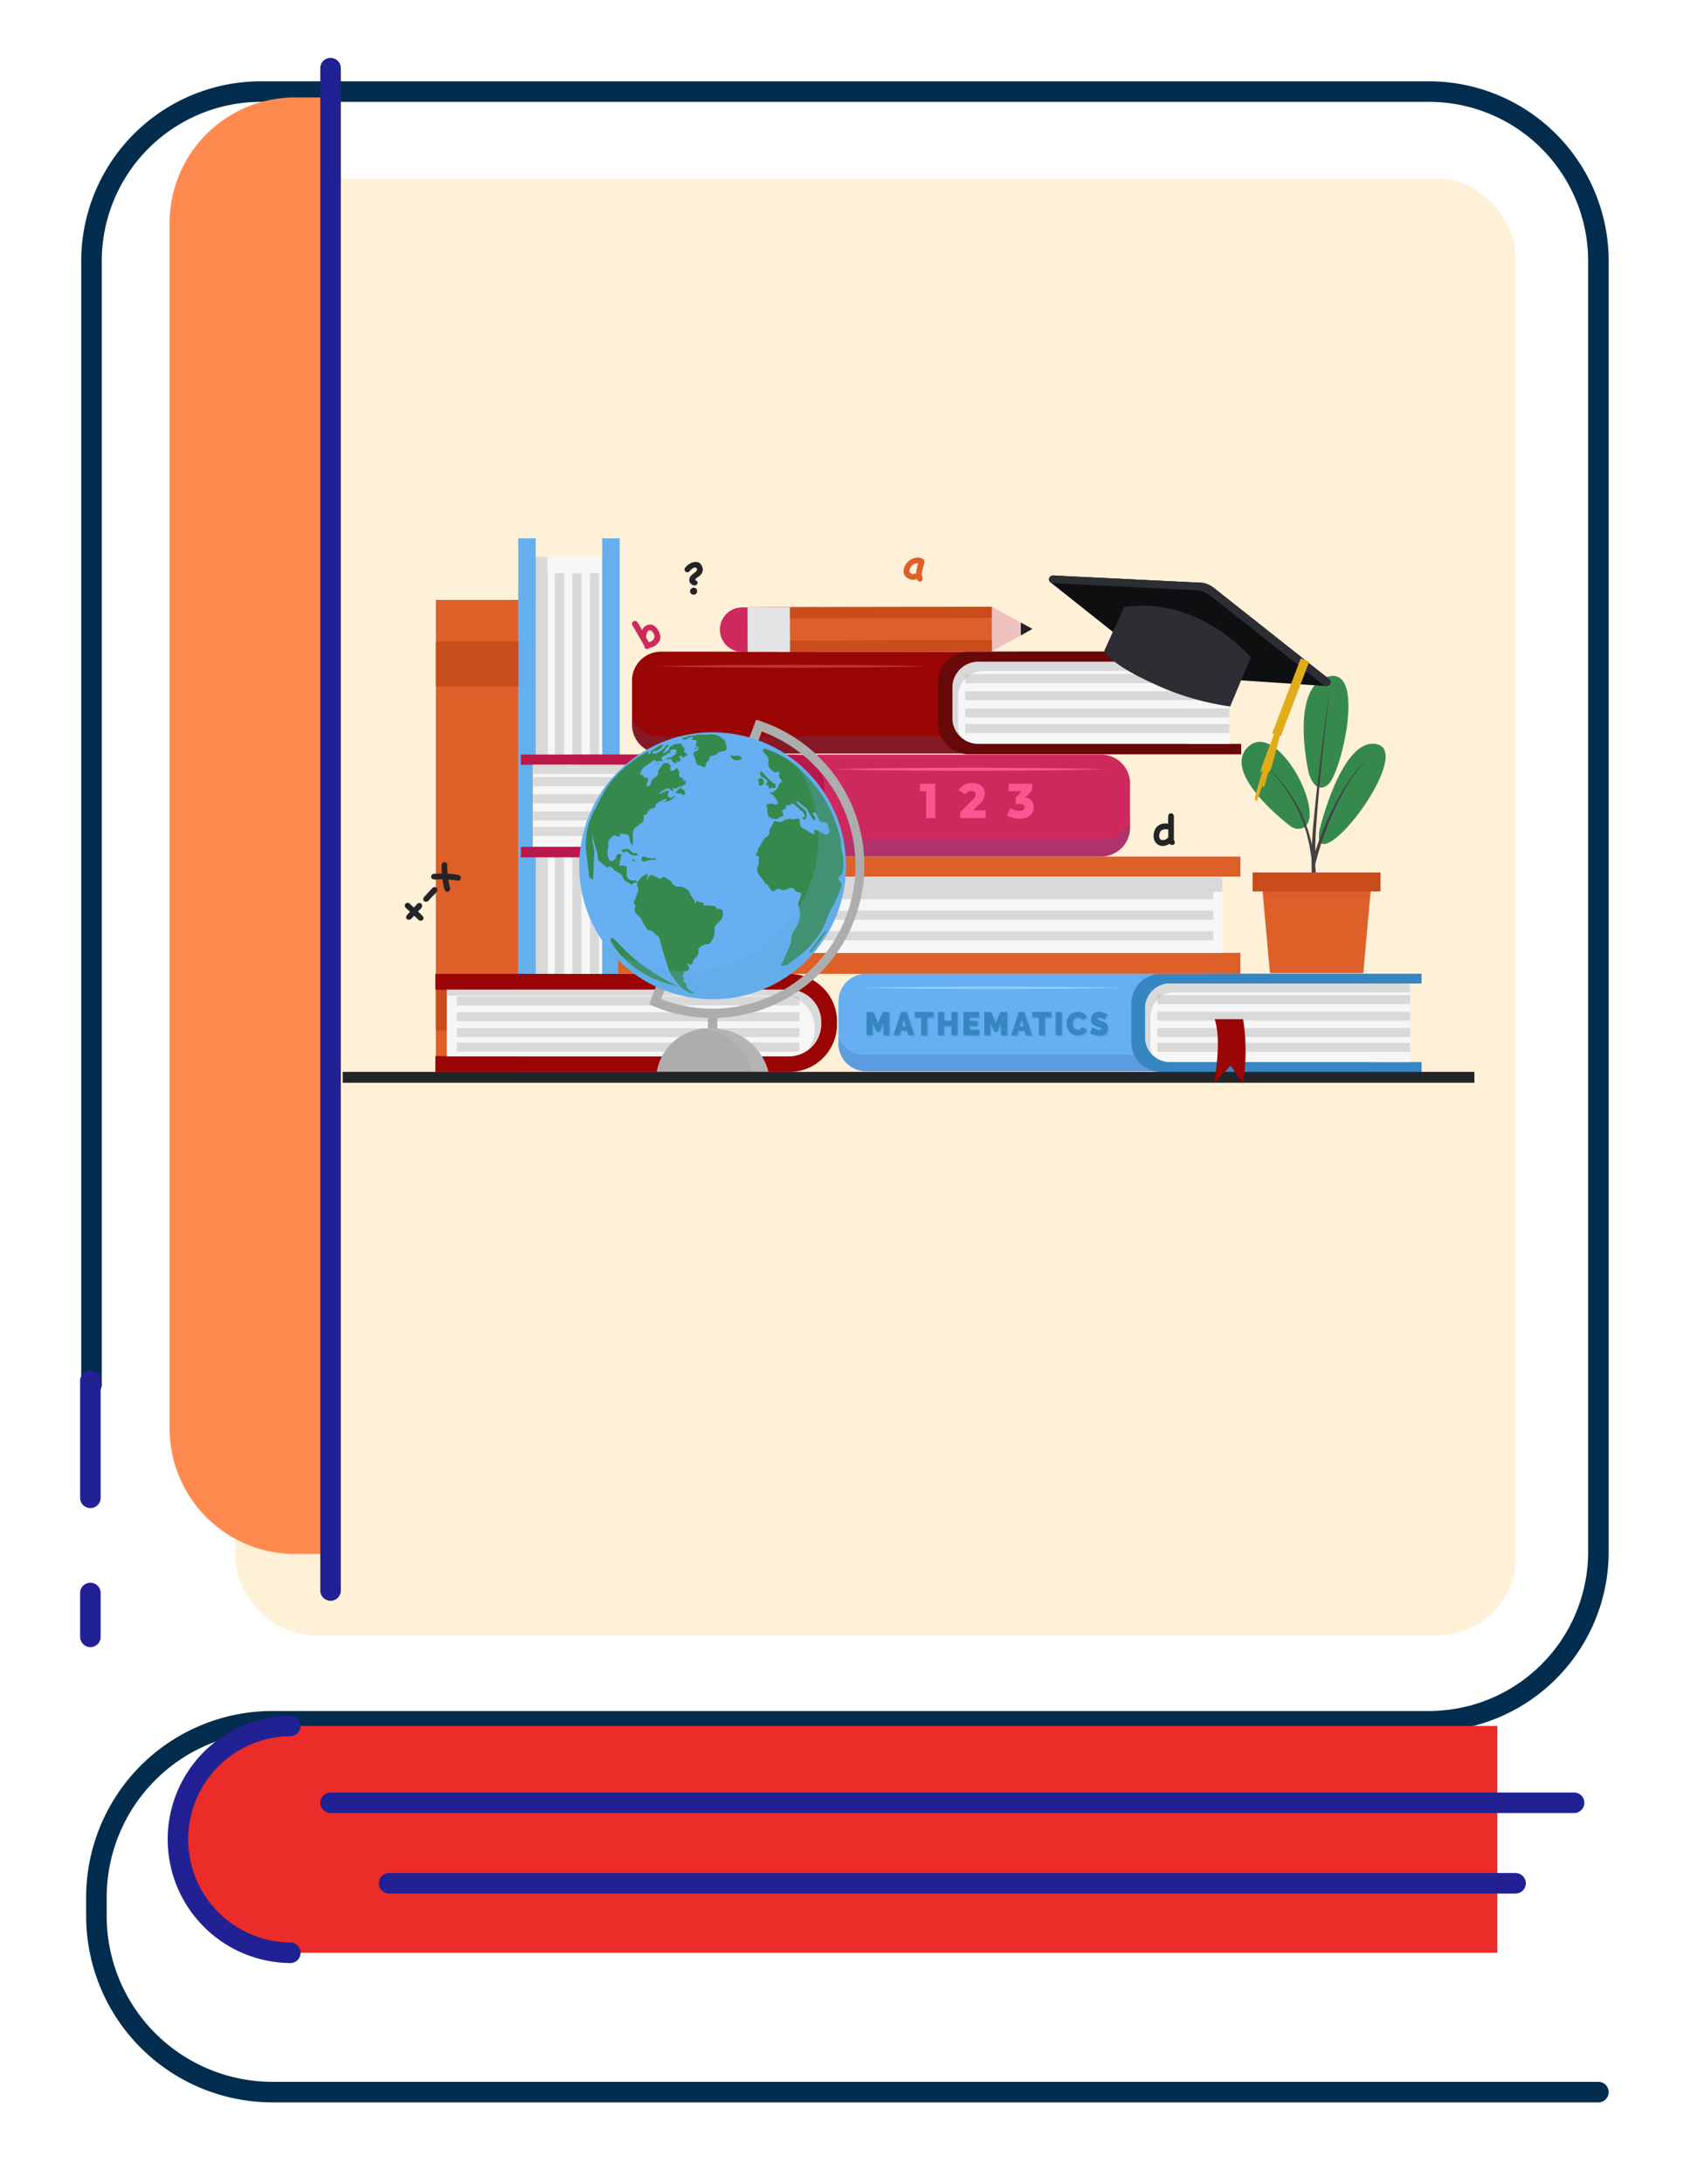 <svg xmlns="http://www.w3.org/2000/svg" xmlns:xlink="http://www.w3.org/1999/xlink" width="187.146" height="241.684" viewBox="0 0 187.146 241.684">
  <defs>
    <filter id="Path_47334" x="0" y="0" width="187.146" height="241.684" filterUnits="userSpaceOnUse">
      <feOffset dy="8" input="SourceAlpha"/>
      <feGaussianBlur stdDeviation="3" result="blur"/>
      <feFlood flood-opacity="0.161"/>
      <feComposite operator="in" in2="blur"/>
      <feComposite in="SourceGraphic"/>
    </filter>
    <filter id="Rectangle_163408" x="11.077" y="4.784" width="171.756" height="191.199" filterUnits="userSpaceOnUse">
      <feOffset dy="9" input="SourceAlpha"/>
      <feGaussianBlur stdDeviation="5" result="blur-2"/>
      <feFlood flood-opacity="0"/>
      <feComposite operator="in" in2="blur-2"/>
      <feComposite in="SourceGraphic"/>
    </filter>
  </defs>
  <g id="Group_215910" data-name="Group 215910" transform="translate(-801.7 -812.863)">
    <g id="Group_215863" data-name="Group 215863" transform="translate(811.709 815)">
      <g transform="matrix(1, 0, 0, 1, -10.01, -2.14)" filter="url(#Path_47334)">
        <path id="Path_47334-2" data-name="Path 47334" d="M249.535,484.07H102.649a19.5,19.5,0,0,1-19.441-19.441v-2.161a19.5,19.5,0,0,1,19.441-19.441H230.768a18.766,18.766,0,0,0,18.767-18.767V281.428a18.767,18.767,0,0,0-18.767-18.769H101.431a18.768,18.768,0,0,0-18.769,18.769V405.775" transform="translate(-72.53 -260.52)" fill="none" stroke="#022d4e" stroke-linecap="round" stroke-linejoin="round" stroke-width="2.274"/>
      </g>
      <line id="Line_520" data-name="Line 520" y2="12.961" transform="translate(0 150.674)" fill="none" stroke="#212193" stroke-linecap="round" stroke-linejoin="round" stroke-width="2.274"/>
      <line id="Line_521" data-name="Line 521" y2="4.855" transform="translate(0 174.17)" fill="none" stroke="#212193" stroke-linecap="round" stroke-linejoin="round" stroke-width="2.274"/>
      <path id="Path_47335" data-name="Path 47335" d="M101.056,379.246a12.556,12.556,0,0,0,0,25.111H234.713V379.246Z" transform="translate(-78.915 -190.366)" fill="#ec2c29"/>
      <path id="Path_47336" data-name="Path 47336" d="M101.056,379.246a12.556,12.556,0,0,0,0,25.111" transform="translate(-78.915 -190.366)" fill="none" stroke="#212193" stroke-linecap="round" stroke-linejoin="round" stroke-width="2.274"/>
      <line id="Line_522" data-name="Line 522" x2="137.705" transform="translate(26.597 197.388)" fill="none" stroke="#212193" stroke-linecap="round" stroke-linejoin="round" stroke-width="2.274"/>
      <line id="Line_523" data-name="Line 523" x2="124.737" transform="translate(33.081 206.3)" fill="none" stroke="#212193" stroke-linecap="round" stroke-linejoin="round" stroke-width="2.274"/>
      <g transform="matrix(1, 0, 0, 1, -10.01, -2.14)" filter="url(#Rectangle_163408)">
        <rect id="Rectangle_163408-2" data-name="Rectangle 163408" width="141.757" height="161.199" rx="8.567" transform="translate(26.08 10.78)" fill="rgba(255,199,102,0.25)"/>
      </g>
      <path id="Path_47337" data-name="Path 47337" d="M105.817,429.2h-4.076A13.883,13.883,0,0,1,88,415.175V282.018A13.883,13.883,0,0,1,101.741,268h4.076Z" transform="translate(-79.224 -259.35)" fill="#ff8a50"/>
      <line id="Line_524" data-name="Line 524" y1="168.492" transform="translate(26.596 5.405)" fill="none" stroke="#212193" stroke-linecap="round" stroke-linejoin="round" stroke-width="2.274"/>
    </g>
    <g id="Group_215905" data-name="Group 215905" transform="translate(839.653 872.445)">
      <g id="Group_215899" data-name="Group 215899" transform="translate(6.877 0)">
        <path id="Path_47338" data-name="Path 47338" d="M250.17,188.919a.315.315,0,0,1-.076.237.282.282,0,0,1-.185.089.334.334,0,0,1-.212-.062.427.427,0,0,1-.16-.211.964.964,0,0,1-.311.079,1.136,1.136,0,0,1-.316-.029,1.314,1.314,0,0,1-.442-.173.9.9,0,0,1-.288-.289.837.837,0,0,1-.118-.39,1.261,1.261,0,0,1,.074-.481,1.346,1.346,0,0,1,.092-.206q.054-.1.115-.19a1.549,1.549,0,0,1,.173-.208,1.594,1.594,0,0,1,1-.484,1.206,1.206,0,0,1,.2,0,1.338,1.338,0,0,1,.248.044,1.037,1.037,0,0,1,.228.092.3.3,0,0,1,.141.148.58.58,0,0,1,.039.122.274.274,0,0,1,0,.1q-.01.051-.027.108t-.039.143q-.035.141-.072.273t-.065.27l-.03.118c-.012.048-.023.1-.034.154s-.019.107-.026.156a.583.583,0,0,0-.007.124Zm-1.007-.5.145-.046a.686.686,0,0,0,.15-.066,3.9,3.9,0,0,1,.082-.546q.059-.268.138-.537a.865.865,0,0,0-.456.093.848.848,0,0,0-.344.3,1.579,1.579,0,0,0-.094.163.648.648,0,0,0-.06.172.363.363,0,0,0,.011.208.38.38,0,0,0,.1.152.422.422,0,0,0,.155.087A.386.386,0,0,0,249.163,188.424Z" transform="translate(-192.831 -184.464)" fill="#dd6028"/>
        <path id="Path_47339" data-name="Path 47339" d="M145.1,213.932a1.307,1.307,0,0,1-.259.126,1.164,1.164,0,0,1-.279.06.279.279,0,0,1-.1.1.33.33,0,0,1-.114.042.407.407,0,0,1-.105,0,.522.522,0,0,1-.069-.011.392.392,0,0,1-.152-.128.261.261,0,0,1-.04-.2l-1.335-2.3a.267.267,0,0,1-.029-.214.373.373,0,0,1,.115-.183.291.291,0,0,1,.422.036c.043.047.084.094.121.142a1.828,1.828,0,0,1,.119.174q.062.1.138.238t.181.338c.018-.03.038-.061.058-.09l.063-.093a.93.93,0,0,1,.227-.228,1.069,1.069,0,0,1,.289-.147.851.851,0,0,1,.318-.04.733.733,0,0,1,.313.091,1.334,1.334,0,0,1,.389.335,1.725,1.725,0,0,1,.275.475,1.441,1.441,0,0,1,.1.528.846.846,0,0,1-.16.494,1.649,1.649,0,0,1-.487.462Zm-.947-.984.312.538a.076.076,0,0,0,.026,0,.078.078,0,0,1,.026,0,.717.717,0,0,0,.593-.589,1.074,1.074,0,0,0-.131-.376,1.383,1.383,0,0,0-.259-.308.132.132,0,0,0-.114-.027.545.545,0,0,1-.114.015.284.284,0,0,0-.139.116.988.988,0,0,0-.1.193,1.213,1.213,0,0,0-.062.213c-.014.072-.024.131-.029.178Z" transform="translate(-117.452 -202.01)" fill="#ce295d"/>
        <path id="Path_47340" data-name="Path 47340" d="M347.437,288.834a.366.366,0,0,1,.06.269.287.287,0,0,1-.117.179.317.317,0,0,1-.215.047.41.41,0,0,1-.246-.132,1.1,1.1,0,0,1-.259.137,2.715,2.715,0,0,1-.285.086.915.915,0,0,1-.448-.008,1.041,1.041,0,0,1-.764-.961,1.759,1.759,0,0,1,.039-.5,1.471,1.471,0,0,1,.174-.435,1.141,1.141,0,0,1,.313-.337,1.21,1.21,0,0,1,.459-.2,1.578,1.578,0,0,1,.313-.031,1.892,1.892,0,0,1,.313.026c0-.076-.006-.163-.008-.262s0-.194,0-.287,0-.177.011-.251a.777.777,0,0,1,.026-.158.291.291,0,0,1,.111-.142.3.3,0,0,1,.158-.052.321.321,0,0,1,.29.174.281.281,0,0,0,.026.049.088.088,0,0,1,.016.049q0,.678,0,1.342t0,1.341C347.414,288.8,347.426,288.82,347.437,288.834Zm-.72-.285a.106.106,0,0,1,.039-.031.046.046,0,0,0,.028-.041v-.427q0-.21-.005-.427a1.538,1.538,0,0,0-.259-.031.947.947,0,0,0-.261.026.714.714,0,0,0-.233.1.5.5,0,0,0-.168.207c-.021.065-.04.131-.057.2a.827.827,0,0,0-.029.192.613.613,0,0,0,.023.184.535.535,0,0,0,.088.173.415.415,0,0,0,.049.041c.019.014.056.038.112.072a.984.984,0,0,0,.365-.036A.67.67,0,0,0,346.717,288.549Z" transform="translate(-262.24 -255.394)" fill="#232428"/>
        <path id="Path_47341" data-name="Path 47341" d="M164.172,190.285a.664.664,0,0,1,.122.073.4.4,0,0,1,.1.109.225.225,0,0,1,.026.142.344.344,0,0,1-.049.137.326.326,0,0,1-.1.1.288.288,0,0,1-.137.046.469.469,0,0,1-.238-.041.816.816,0,0,1-.207-.135.482.482,0,0,1-.15-.228.664.664,0,0,1-.031-.3.645.645,0,0,1,.091-.244.953.953,0,0,1,.179-.207c.072-.064.147-.127.223-.189.038-.028.077-.057.117-.088a1.431,1.431,0,0,0,.114-.1.582.582,0,0,0,.093-.114.293.293,0,0,0,.044-.14.236.236,0,0,0-.109-.169.259.259,0,0,0-.171-.021.6.6,0,0,0-.192.078,1.668,1.668,0,0,0-.176.122.506.506,0,0,0-.086.086c-.026.033-.053.065-.08.1a.6.6,0,0,1-.09.083.257.257,0,0,1-.111.047.315.315,0,0,1-.192-.029.334.334,0,0,1-.137-.122.3.3,0,0,1-.046-.173.3.3,0,0,1,.075-.184,2.127,2.127,0,0,1,.282-.282,1.691,1.691,0,0,1,.323-.212,1.327,1.327,0,0,1,.363-.119,1.157,1.157,0,0,1,.4,0,.536.536,0,0,1,.23.106.8.8,0,0,1,.174.192,1.1,1.1,0,0,1,.117.236,1.214,1.214,0,0,1,.059.238.645.645,0,0,1-.026.241.951.951,0,0,1-.1.231,1.269,1.269,0,0,1-.155.2,1.069,1.069,0,0,1-.181.155l-.148.1a1.445,1.445,0,0,0-.14.111.5.5,0,0,0-.085.1C164.134,190.256,164.141,190.274,164.172,190.285Zm-.585,1.238a.4.4,0,0,1,.143-.282.43.43,0,0,1,.262-.1.392.392,0,0,1,.257.091.351.351,0,0,1,.121.28.368.368,0,0,1-.047.207.39.39,0,0,1-.132.137.4.4,0,0,1-.181.057.391.391,0,0,1-.189-.031.379.379,0,0,1-.153-.127A.477.477,0,0,1,163.586,191.523Z" transform="translate(-132.005 -185.679)" fill="#232428"/>
        <g id="Group_215869" data-name="Group 215869" transform="translate(12.56)">
          <rect id="Rectangle_163409" data-name="Rectangle 163409" width="7.978" height="48.368" transform="translate(1.628 2.058)" fill="#f6f6f6"/>
          <rect id="Rectangle_163410" data-name="Rectangle 163410" width="1.602" height="48.368" transform="translate(1.628 2.058)" fill="#bcbcbc" opacity="0.5" style="mix-blend-mode: multiply;isolation: isolate"/>
          <g id="Group_215867" data-name="Group 215867">
            <g id="Group_215865" data-name="Group 215865">
              <rect id="Rectangle_163411" data-name="Rectangle 163411" width="1.935" height="52.236" fill="#65b0ec"/>
            </g>
            <g id="Group_215866" data-name="Group 215866" transform="translate(9.299)">
              <rect id="Rectangle_163412" data-name="Rectangle 163412" width="1.935" height="52.236" fill="#65b0ec"/>
            </g>
          </g>
          <g id="Group_215868" data-name="Group 215868" transform="translate(2.788 3.859)">
            <line id="Line_525" data-name="Line 525" y1="45.109" transform="translate(5.658)" fill="none" stroke="#d9d9d9" stroke-miterlimit="10" stroke-width="1"/>
            <line id="Line_526" data-name="Line 526" y1="45.109" transform="translate(3.711)" fill="none" stroke="#d9d9d9" stroke-miterlimit="10" stroke-width="1"/>
            <line id="Line_527" data-name="Line 527" y1="45.109" fill="none" stroke="#d9d9d9" stroke-miterlimit="10" stroke-width="1"/>
            <line id="Line_528" data-name="Line 528" y1="45.109" transform="translate(1.765)" fill="none" stroke="#d9d9d9" stroke-miterlimit="10" stroke-width="1"/>
          </g>
        </g>
        <g id="Group_215871" data-name="Group 215871" transform="translate(3.435 6.818)">
          <rect id="Rectangle_163413" data-name="Rectangle 163413" width="9.131" height="52.236" fill="#dd6028"/>
          <g id="Group_215870" data-name="Group 215870" transform="translate(0 4.59)">
            <rect id="Rectangle_163414" data-name="Rectangle 163414" width="9.131" height="4.995" fill="#c94c1b"/>
            <rect id="Rectangle_163415" data-name="Rectangle 163415" width="9.131" height="4.995" transform="translate(0 38.061)" fill="#c94c1b"/>
          </g>
        </g>
        <g id="Group_215875" data-name="Group 215875" transform="translate(25.159 12.536)">
          <path id="Path_47342" data-name="Path 47342" d="M204.239,223.091H145.662a3.221,3.221,0,0,0-3.043,3.373v4.527a3.221,3.221,0,0,0,3.043,3.373h58.577Z" transform="translate(-142.619 -223.085)" fill="#9a0605"/>
          <path id="Path_47343" data-name="Path 47343" d="M187.882,250.766v-.091H145.436a3.062,3.062,0,0,1-2.817-2.1v.632a3.221,3.221,0,0,0,3.043,3.373h58.577v-1.815Z" transform="translate(-142.619 -241.302)" fill="#3e5f9a" opacity="0.22" style="mix-blend-mode: multiply;isolation: isolate"/>
          <g id="Group_215874" data-name="Group 215874" transform="translate(33.882)">
            <path id="Path_47344" data-name="Path 47344" d="M263.026,230.286v-3.094a2.921,2.921,0,0,1,2.841-2.994h29.139v-1.127H270.219v.014h-5.7a3.475,3.475,0,0,0-3.094,3.531v4.278a3.459,3.459,0,0,0,3.366,3.546h30.214V233.28H265.868A2.92,2.92,0,0,1,263.026,230.286Z" transform="translate(-261.427 -223.071)" fill="#680909"/>
            <g id="Group_215872" data-name="Group 215872" transform="translate(1.599 1.127)">
              <path id="Path_47345" data-name="Path 47345" d="M269.759,227.024a2.869,2.869,0,0,0-2.724,2.994v3.095a2.868,2.868,0,0,0,2.724,2.993H297.7v-9.081Z" transform="translate(-267.035 -227.024)" fill="#f6f6f6"/>
            </g>
            <g id="Group_215873" data-name="Group 215873" transform="translate(3.015 2.991)">
              <line id="Line_529" data-name="Line 529" x2="29.246" fill="none" stroke="#d9d9d9" stroke-miterlimit="10" stroke-width="1"/>
              <line id="Line_530" data-name="Line 530" x2="29.246" transform="translate(0 1.899)" fill="none" stroke="#d9d9d9" stroke-miterlimit="10" stroke-width="1"/>
              <line id="Line_531" data-name="Line 531" x2="29.246" transform="translate(0 5.519)" fill="none" stroke="#d9d9d9" stroke-miterlimit="10" stroke-width="1"/>
              <line id="Line_532" data-name="Line 532" x2="29.246" transform="translate(0 3.797)" fill="none" stroke="#d9d9d9" stroke-miterlimit="10" stroke-width="1"/>
            </g>
          </g>
          <path id="Path_47346" data-name="Path 47346" d="M267.657,231.03a2.868,2.868,0,0,1,2.724-2.994H297.7v-1.012H269.759a2.869,2.869,0,0,0-2.724,2.994v3.095a3.132,3.132,0,0,0,.824,2.143,3.239,3.239,0,0,1-.2-1.13Z" transform="translate(-231.554 -225.897)" fill="#bcbcbc" opacity="0.5" style="mix-blend-mode: multiply;isolation: isolate"/>
          <path id="Path_47347" data-name="Path 47347" d="M152.134,228.312c2.506-.074,5.013-.108,7.519-.137l7.519-.042,7.519.041,3.76.05,3.759.088-3.759.088-3.76.05-7.519.041-7.519-.042C157.147,228.42,154.64,228.386,152.134,228.312Z" transform="translate(-149.421 -226.689)" fill="#bf3232"/>
        </g>
        <g id="Group_215878" data-name="Group 215878" transform="translate(23.627 35.221)">
          <g id="Group_215876" data-name="Group 215876">
            <rect id="Rectangle_163416" data-name="Rectangle 163416" width="68.905" height="2.325" transform="translate(0 10.658)" fill="#dd6028"/>
            <rect id="Rectangle_163417" data-name="Rectangle 163417" width="68.905" height="2.215" fill="#dd6028"/>
            <rect id="Rectangle_163418" data-name="Rectangle 163418" width="64.371" height="8.443" transform="translate(2.525 2.215)" fill="#f6f6f6"/>
            <rect id="Rectangle_163419" data-name="Rectangle 163419" width="64.371" height="1.671" transform="translate(2.525 2.215)" fill="#bcbcbc" opacity="0.5" style="mix-blend-mode: multiply;isolation: isolate"/>
          </g>
          <g id="Group_215877" data-name="Group 215877" transform="translate(3.021 4.217)">
            <line id="Line_533" data-name="Line 533" x2="62.864" fill="none" stroke="#d9d9d9" stroke-miterlimit="10" stroke-width="1"/>
            <line id="Line_534" data-name="Line 534" x2="62.864" transform="translate(0 2.274)" fill="none" stroke="#d9d9d9" stroke-miterlimit="10" stroke-width="1"/>
            <line id="Line_535" data-name="Line 535" x2="62.864" transform="translate(0 4.549)" fill="none" stroke="#d9d9d9" stroke-miterlimit="10" stroke-width="1"/>
          </g>
        </g>
        <g id="Group_215886" data-name="Group 215886" transform="translate(48.017 48.19)">
          <path id="Path_47348" data-name="Path 47348" d="M281.747,348.115H225.684a3.083,3.083,0,0,0-2.913,3.229v4.332a3.083,3.083,0,0,0,2.913,3.228h56.063Z" transform="translate(-222.771 -348.11)" fill="#65aff2"/>
          <path id="Path_47349" data-name="Path 47349" d="M266.092,374.6v-.087H225.467a2.93,2.93,0,0,1-2.7-2.009v.605a3.083,3.083,0,0,0,2.913,3.228h56.063V374.6Z" transform="translate(-222.771 -365.545)" fill="#3e5f9a" opacity="0.22" style="mix-blend-mode: multiply;isolation: isolate"/>
          <g id="Group_215881" data-name="Group 215881" transform="translate(32.428)">
            <path id="Path_47350" data-name="Path 47350" d="M338.011,355V352.04a2.8,2.8,0,0,1,2.72-2.865h27.889V348.1H344.9v.014h-5.454a3.326,3.326,0,0,0-2.962,3.38v4.095a3.311,3.311,0,0,0,3.221,3.394h28.918v-1.111H340.73A2.8,2.8,0,0,1,338.011,355Z" transform="translate(-336.48 -348.096)" fill="#3686c1"/>
            <g id="Group_215879" data-name="Group 215879" transform="translate(1.531 1.079)">
              <path id="Path_47351" data-name="Path 47351" d="M344.455,351.88a2.745,2.745,0,0,0-2.607,2.865v2.962a2.745,2.745,0,0,0,2.607,2.865h26.738V351.88Z" transform="translate(-341.848 -351.88)" fill="#f6f6f6"/>
            </g>
            <g id="Group_215880" data-name="Group 215880" transform="translate(2.886 2.863)">
              <line id="Line_536" data-name="Line 536" x2="27.991" fill="none" stroke="#d9d9d9" stroke-miterlimit="10" stroke-width="1"/>
              <line id="Line_537" data-name="Line 537" x2="27.991" transform="translate(0 1.817)" fill="none" stroke="#d9d9d9" stroke-miterlimit="10" stroke-width="1"/>
              <line id="Line_538" data-name="Line 538" x2="27.991" transform="translate(0 5.282)" fill="none" stroke="#d9d9d9" stroke-miterlimit="10" stroke-width="1"/>
              <line id="Line_539" data-name="Line 539" x2="27.991" transform="translate(0 3.634)" fill="none" stroke="#d9d9d9" stroke-miterlimit="10" stroke-width="1"/>
            </g>
          </g>
          <path id="Path_47352" data-name="Path 47352" d="M342.443,355.714a2.745,2.745,0,0,1,2.607-2.865h26.143v-.969H344.455a2.745,2.745,0,0,0-2.607,2.865v2.962a3,3,0,0,0,.789,2.051,3.1,3.1,0,0,1-.194-1.082Z" transform="translate(-307.89 -350.801)" fill="#bcbcbc" opacity="0.5" style="mix-blend-mode: multiply;isolation: isolate"/>
          <g id="Group_215885" data-name="Group 215885" transform="translate(3.113 4.205)">
            <g id="Group_215882" data-name="Group 215882" transform="translate(0.143 0.143)" opacity="0.08" style="mix-blend-mode: multiply;isolation: isolate">
              <path id="Path_47353" data-name="Path 47353" d="M236.04,366v-1.36l-.411.956h-.359l-.411-.956V366h-.673v-2.581h.735l.528,1.215.532-1.215h.732V366Z" transform="translate(-234.187 -363.394)"/>
              <path id="Path_47354" data-name="Path 47354" d="M245.459,363.416h.614l.849,2.581h-.683l-.149-.506h-.652l-.145.506h-.687Zm.524,1.6-.217-.8-.228.8Z" transform="translate(-241.635 -363.394)"/>
              <path id="Path_47355" data-name="Path 47355" d="M254.968,364.034h-.7V366h-.673v-1.963h-.708v-.618h2.084Z" transform="translate(-247.552 -363.394)"/>
              <path id="Path_47356" data-name="Path 47356" d="M264.067,363.416V366h-.673v-1.011h-.821V366H261.9v-2.581h.673v.953h.821v-.953Z" transform="translate(-253.997 -363.394)"/>
              <path id="Path_47357" data-name="Path 47357" d="M273.569,365.379V366h-1.746v-2.581h1.715v.618H272.5v.364h.89v.574h-.89v.408Z" transform="translate(-261.09 -363.394)"/>
              <path id="Path_47358" data-name="Path 47358" d="M281.748,366v-1.36l-.411.956h-.359l-.411-.956V366H279.9v-2.581h.735l.528,1.215.531-1.215h.732V366Z" transform="translate(-266.86 -363.394)"/>
              <path id="Path_47359" data-name="Path 47359" d="M291.166,363.416h.614L292.63,366h-.683l-.149-.506h-.652L291,366h-.687Zm.525,1.6-.218-.8-.228.8Z" transform="translate(-274.308 -363.394)"/>
              <path id="Path_47360" data-name="Path 47360" d="M300.676,364.034h-.7V366H299.3v-1.963h-.707v-.618h2.084Z" transform="translate(-280.225 -363.394)"/>
              <path id="Path_47361" data-name="Path 47361" d="M307.607,366v-2.581h.673V366Z" transform="translate(-286.669 -363.394)"/>
              <path id="Path_47362" data-name="Path 47362" d="M311.819,364.649a1.335,1.335,0,0,1,.084-.466,1.278,1.278,0,0,1,.247-.411,1.258,1.258,0,0,1,.394-.294,1.3,1.3,0,0,1,1.144.042.985.985,0,0,1,.388.409l-.514.385a.46.46,0,0,0-.092-.156.475.475,0,0,0-.126-.1.528.528,0,0,0-.143-.051.74.74,0,0,0-.143-.015.5.5,0,0,0-.25.06.521.521,0,0,0-.173.156.7.7,0,0,0-.1.218.937.937,0,0,0-.032.242.872.872,0,0,0,.038.258.683.683,0,0,0,.11.218.542.542,0,0,0,.178.151.493.493,0,0,0,.236.056.644.644,0,0,0,.142-.016.508.508,0,0,0,.139-.054.473.473,0,0,0,.121-.1.442.442,0,0,0,.084-.147l.548.345a.732.732,0,0,1-.167.254,1.062,1.062,0,0,1-.256.189,1.308,1.308,0,0,1-.307.117,1.365,1.365,0,0,1-.319.04,1.085,1.085,0,0,1-.5-.114,1.268,1.268,0,0,1-.39-.3,1.419,1.419,0,0,1-.343-.916Z" transform="translate(-289.68 -363.358)"/>
              <path id="Path_47363" data-name="Path 47363" d="M322.568,364.205a1.892,1.892,0,0,0-.214-.116,2.037,2.037,0,0,0-.209-.082.722.722,0,0,0-.226-.038.3.3,0,0,0-.143.029.1.1,0,0,0-.053.1.116.116,0,0,0,.031.084.289.289,0,0,0,.09.06,1.079,1.079,0,0,0,.143.053c.056.017.12.037.192.062a2.407,2.407,0,0,1,.305.12.942.942,0,0,1,.233.154.6.6,0,0,1,.149.216.82.82,0,0,1,.052.309.849.849,0,0,1-.081.391.693.693,0,0,1-.214.253.883.883,0,0,1-.3.136,1.379,1.379,0,0,1-.337.042,1.851,1.851,0,0,1-.276-.022,2.314,2.314,0,0,1-.281-.062,2.48,2.48,0,0,1-.269-.094,1.694,1.694,0,0,1-.24-.124l.29-.622a1.975,1.975,0,0,0,.252.142,1.775,1.775,0,0,0,.25.1.952.952,0,0,0,.285.044.278.278,0,0,0,.153-.031.1.1,0,0,0,.043-.082.12.12,0,0,0-.043-.093.392.392,0,0,0-.119-.067c-.05-.019-.109-.039-.174-.058s-.135-.042-.209-.069a1.752,1.752,0,0,1-.279-.125.772.772,0,0,1-.193-.153.548.548,0,0,1-.112-.194.791.791,0,0,1-.036-.251.909.909,0,0,1,.074-.378.77.77,0,0,1,.2-.273.883.883,0,0,1,.291-.165,1.048,1.048,0,0,1,.347-.057,1.227,1.227,0,0,1,.262.027,1.951,1.951,0,0,1,.247.069,2.23,2.23,0,0,1,.222.091c.069.033.131.064.186.092Z" transform="translate(-296.184 -363.34)"/>
            </g>
            <g id="Group_215884" data-name="Group 215884">
              <g id="Group_215883" data-name="Group 215883">
                <path id="Path_47364" data-name="Path 47364" d="M235.54,365.5v-1.36l-.411.956h-.359l-.411-.956v1.36h-.673v-2.581h.735l.528,1.215.532-1.215h.732V365.5Z" transform="translate(-233.687 -362.894)" fill="#3686c1"/>
                <path id="Path_47365" data-name="Path 47365" d="M244.959,362.916h.614l.849,2.581h-.683l-.149-.506h-.652l-.145.506h-.687Zm.524,1.6-.217-.8-.228.8Z" transform="translate(-241.135 -362.894)" fill="#3686c1"/>
                <path id="Path_47366" data-name="Path 47366" d="M254.468,363.534h-.7V365.5h-.673v-1.963h-.708v-.618h2.084Z" transform="translate(-247.052 -362.894)" fill="#3686c1"/>
                <path id="Path_47367" data-name="Path 47367" d="M263.567,362.916V365.5h-.673v-1.011h-.821V365.5H261.4v-2.581h.673v.953h.821v-.953Z" transform="translate(-253.497 -362.894)" fill="#3686c1"/>
                <path id="Path_47368" data-name="Path 47368" d="M273.069,364.879v.618h-1.746v-2.581h1.715v.618H272v.364h.89v.574H272v.408Z" transform="translate(-260.59 -362.894)" fill="#3686c1"/>
                <path id="Path_47369" data-name="Path 47369" d="M281.248,365.5v-1.36l-.411.956h-.359l-.411-.956v1.36H279.4v-2.581h.735l.528,1.215.531-1.215h.732V365.5Z" transform="translate(-266.36 -362.894)" fill="#3686c1"/>
                <path id="Path_47370" data-name="Path 47370" d="M290.666,362.916h.614l.849,2.581h-.683l-.149-.506h-.652l-.145.506h-.687Zm.525,1.6-.218-.8-.228.8Z" transform="translate(-273.808 -362.894)" fill="#3686c1"/>
                <path id="Path_47371" data-name="Path 47371" d="M300.176,363.534h-.7V365.5H298.8v-1.963h-.707v-.618h2.084Z" transform="translate(-279.725 -362.894)" fill="#3686c1"/>
                <path id="Path_47372" data-name="Path 47372" d="M307.107,365.5v-2.581h.673V365.5Z" transform="translate(-286.169 -362.894)" fill="#3686c1"/>
                <path id="Path_47373" data-name="Path 47373" d="M311.319,364.149a1.335,1.335,0,0,1,.084-.466,1.277,1.277,0,0,1,.247-.411,1.257,1.257,0,0,1,.394-.294,1.3,1.3,0,0,1,1.144.042.985.985,0,0,1,.388.409l-.514.385a.459.459,0,0,0-.091-.156.475.475,0,0,0-.126-.1.535.535,0,0,0-.143-.051.747.747,0,0,0-.143-.015.5.5,0,0,0-.25.06.521.521,0,0,0-.173.157.694.694,0,0,0-.1.218.936.936,0,0,0-.033.242.873.873,0,0,0,.038.258.683.683,0,0,0,.11.218.541.541,0,0,0,.178.151.493.493,0,0,0,.236.056.643.643,0,0,0,.142-.016.506.506,0,0,0,.139-.055.473.473,0,0,0,.121-.1.444.444,0,0,0,.084-.147l.548.345a.731.731,0,0,1-.167.254,1.059,1.059,0,0,1-.255.189,1.311,1.311,0,0,1-.307.117,1.372,1.372,0,0,1-.319.04,1.086,1.086,0,0,1-.5-.114,1.268,1.268,0,0,1-.39-.3,1.419,1.419,0,0,1-.343-.916Z" transform="translate(-289.18 -362.858)" fill="#3686c1"/>
                <path id="Path_47374" data-name="Path 47374" d="M322.068,363.705a1.9,1.9,0,0,0-.214-.116,2.054,2.054,0,0,0-.209-.082.722.722,0,0,0-.226-.038.3.3,0,0,0-.143.029.1.1,0,0,0-.053.1.115.115,0,0,0,.031.084.288.288,0,0,0,.09.06,1.09,1.09,0,0,0,.143.053c.056.017.12.037.192.062a2.4,2.4,0,0,1,.305.12.944.944,0,0,1,.233.154.6.6,0,0,1,.149.216.82.82,0,0,1,.052.309.848.848,0,0,1-.081.391.691.691,0,0,1-.214.253.882.882,0,0,1-.3.136,1.378,1.378,0,0,1-.336.042,1.849,1.849,0,0,1-.276-.022,2.316,2.316,0,0,1-.281-.062,2.483,2.483,0,0,1-.269-.094,1.693,1.693,0,0,1-.24-.124l.29-.622a1.973,1.973,0,0,0,.252.142,1.76,1.76,0,0,0,.25.1.951.951,0,0,0,.285.044.278.278,0,0,0,.153-.031.1.1,0,0,0,.043-.082.12.12,0,0,0-.043-.093.394.394,0,0,0-.119-.067c-.051-.019-.109-.039-.174-.058s-.135-.042-.209-.069a1.749,1.749,0,0,1-.28-.125.769.769,0,0,1-.193-.153.548.548,0,0,1-.112-.194.791.791,0,0,1-.036-.251.91.91,0,0,1,.074-.378.771.771,0,0,1,.2-.273.883.883,0,0,1,.291-.165,1.05,1.05,0,0,1,.347-.056,1.228,1.228,0,0,1,.262.027,1.96,1.96,0,0,1,.247.069,2.255,2.255,0,0,1,.222.091c.069.033.131.064.186.092Z" transform="translate(-295.684 -362.84)" fill="#3686c1"/>
              </g>
            </g>
          </g>
          <path id="Path_47375" data-name="Path 47375" d="M231.878,353.165c2.4-.062,4.8-.091,7.2-.115l7.2-.035,7.2.034,3.6.042,3.6.074-3.6.074-3.6.042-7.2.034-7.2-.035C236.675,353.256,234.277,353.227,231.878,353.165Z" transform="translate(-229.281 -351.612)" fill="#8fcfff"/>
        </g>
        <g id="Group_215887" data-name="Group 215887" transform="translate(92.658 15.223)">
          <path id="Path_47376" data-name="Path 47376" d="M398.5,323.932H388.167l-.863-9.544h12.055Z" transform="translate(-385.023 -291.034)" fill="#dd6028"/>
          <path id="Path_47377" data-name="Path 47377" d="M387.3,314.389l.1,1.093H399.26l.1-1.093Z" transform="translate(-385.023 -291.034)" fill="#bf4737" opacity="0.14" style="mix-blend-mode: multiply;isolation: isolate"/>
          <path id="Path_47378" data-name="Path 47378" d="M385.854,267.7a1.473,1.473,0,0,1-1.186-.311c-1.492-1.152-7.5-6.2-4.565-8.8C383.452,255.622,389.157,267.014,385.854,267.7Z" transform="translate(-379.308 -250.795)" fill="#36894d"/>
          <path id="Path_47379" data-name="Path 47379" d="M403.978,243.254s-2.2-9.424,2.1-10.668,1.516,10.73.033,11.943S403.978,243.254,403.978,243.254Z" transform="translate(-396.54 -232.496)" fill="#36894d"/>
          <path id="Path_47380" data-name="Path 47380" d="M409.385,268.444s2.444-10.389,6.343-9.576-4.8,12.727-6.264,10.853C409.232,269.425,409.385,268.444,409.385,268.444Z" transform="translate(-400.772 -251.315)" fill="#36894d"/>
          <path id="Path_47381" data-name="Path 47381" d="M385.878,265.491a12.883,12.883,0,0,1,2.908,2.8,15.932,15.932,0,0,1,2.056,3.495c.141.309.241.634.364.95l.176.478.137.491.268.984.186,1,.093.5.052.507.1,1.016c.043.679.026,1.36.041,2.041l-.419-.018c0-.667.036-1.336.011-2l-.072-1-.038-.5-.079-.5-.158-.991-.239-.974-.122-.487-.161-.475c-.113-.315-.2-.639-.335-.947a15.765,15.765,0,0,0-1.945-3.512A12.836,12.836,0,0,0,385.878,265.491Z" transform="translate(-384.004 -256.081)" fill="#424242"/>
          <path id="Path_47382" data-name="Path 47382" d="M408.553,236.135q-.589,4.918-1.07,9.847c-.154,1.643-.3,3.287-.42,4.932a44.192,44.192,0,0,0-.147,4.918h0l-.413-.036a34,34,0,0,1,1.118-3.277q.637-1.607,1.423-3.147a27.906,27.906,0,0,1,1.779-2.956,18.174,18.174,0,0,1,2.249-2.6,18.15,18.15,0,0,0-2.163,2.664,27.678,27.678,0,0,0-1.678,2.99q-.734,1.55-1.316,3.164a33.8,33.8,0,0,0-1.006,3.267l-.413,1.667v-1.7h0a44.136,44.136,0,0,1,.251-4.973c.15-1.646.335-3.288.525-4.928Q407.856,241.039,408.553,236.135Z" transform="translate(-398.738 -235.097)" fill="#424242"/>
          <rect id="Rectangle_163420" data-name="Rectangle 163420" width="14.16" height="2.105" transform="translate(1.228 21.752)" fill="#c94c1b"/>
        </g>
        <g id="Group_215893" data-name="Group 215893" transform="translate(12.849 23.933)">
          <g id="Group_215891" data-name="Group 215891">
            <path id="Path_47383" data-name="Path 47383" d="M119.938,263.057h58.577a3.221,3.221,0,0,1,3.043,3.373v4.527a3.221,3.221,0,0,1-3.043,3.373H119.938Z" transform="translate(-114.096 -263.051)" fill="#ce295d"/>
            <path id="Path_47384" data-name="Path 47384" d="M136.295,290.732v-.091h42.447a3.061,3.061,0,0,0,2.817-2.1v.632a3.221,3.221,0,0,1-3.043,3.373H119.938v-1.815Z" transform="translate(-114.096 -281.268)" fill="#3e5f9a" opacity="0.22" style="mix-blend-mode: multiply;isolation: isolate"/>
            <g id="Group_215890" data-name="Group 215890">
              <path id="Path_47385" data-name="Path 47385" d="M131.434,270.252v-3.095a2.921,2.921,0,0,0-2.841-2.994H99.454v-1.127h24.787v.014h5.7a3.475,3.475,0,0,1,3.094,3.531v4.278a3.459,3.459,0,0,1-3.366,3.546H99.454v-1.161h29.139A2.92,2.92,0,0,0,131.434,270.252Z" transform="translate(-99.454 -263.037)" fill="#ba174a"/>
              <g id="Group_215888" data-name="Group 215888" transform="translate(1.319 1.127)">
                <path id="Path_47386" data-name="Path 47386" d="M132.016,266.99a2.868,2.868,0,0,1,2.724,2.993v3.095a2.868,2.868,0,0,1-2.724,2.993H104.079V266.99Z" transform="translate(-104.079 -266.99)" fill="#f6f6f6"/>
              </g>
              <g id="Group_215889" data-name="Group 215889" transform="translate(1.319 2.991)">
                <line id="Line_540" data-name="Line 540" x1="29.246" fill="none" stroke="#d9d9d9" stroke-miterlimit="10" stroke-width="1"/>
                <line id="Line_541" data-name="Line 541" x1="29.246" transform="translate(0 1.899)" fill="none" stroke="#d9d9d9" stroke-miterlimit="10" stroke-width="1"/>
                <line id="Line_542" data-name="Line 542" x1="29.246" transform="translate(0 5.519)" fill="none" stroke="#d9d9d9" stroke-miterlimit="10" stroke-width="1"/>
                <line id="Line_543" data-name="Line 543" x1="29.246" transform="translate(0 3.797)" fill="none" stroke="#d9d9d9" stroke-miterlimit="10" stroke-width="1"/>
              </g>
            </g>
            <path id="Path_47387" data-name="Path 47387" d="M134.119,271A2.868,2.868,0,0,0,131.394,268H104.079V266.99h27.937a2.868,2.868,0,0,1,2.724,2.993v3.095a3.132,3.132,0,0,1-.824,2.143,3.241,3.241,0,0,0,.2-1.131Z" transform="translate(-102.76 -265.863)" fill="#bcbcbc" opacity="0.5" style="mix-blend-mode: multiply;isolation: isolate"/>
            <path id="Path_47388" data-name="Path 47388" d="M251.111,268.278c-2.506-.074-5.013-.108-7.519-.137l-7.519-.042-7.519.041-3.759.05-3.76.088,3.76.088,3.759.05,7.519.041,7.519-.042C246.1,268.386,248.6,268.352,251.111,268.278Z" transform="translate(-186.363 -266.655)" fill="#fc5692"/>
          </g>
          <g id="Group_215892" data-name="Group 215892" transform="translate(44.205 3.151)" opacity="0.99">
            <path id="Path_47389" data-name="Path 47389" d="M256.15,274.352v3.8h-1.02v-2.969h-.67v-.83Z" transform="translate(-254.46 -274.276)" fill="#fc5692"/>
            <path id="Path_47390" data-name="Path 47390" d="M272.446,277.109v.852h-2.808v-.673l1.35-1.33c.288-.282.33-.456.33-.613,0-.244-.155-.391-.464-.391a.728.728,0,0,0-.644.369l-.757-.445a1.631,1.631,0,0,1,1.494-.792c.83,0,1.4.45,1.4,1.156a1.546,1.546,0,0,1-.613,1.2l-.68.662Z" transform="translate(-265.177 -274.086)" fill="#fc5692"/>
            <path id="Path_47391" data-name="Path 47391" d="M291.176,276.962c0,.646-.484,1.265-1.571,1.265a2.652,2.652,0,0,1-1.4-.374l.371-.809a1.764,1.764,0,0,0,1,.315c.345,0,.572-.141.572-.4,0-.228-.159-.369-.551-.369h-.427v-.678l.644-.733h-1.422v-.83H291v.673l-.747.847A1.075,1.075,0,0,1,291.176,276.962Z" transform="translate(-278.58 -274.276)" fill="#fc5692"/>
          </g>
        </g>
        <g id="Group_215895" data-name="Group 215895" transform="translate(3.382 48.206)">
          <path id="Path_47392" data-name="Path 47392" d="M66.256,348.15V349.9h36.473v7.352H66.256V359h39.366a5.274,5.274,0,0,0,5.108-5.424h0a5.273,5.273,0,0,0-5.108-5.424Z" transform="translate(-66.256 -348.15)" fill="#9a0404"/>
          <path id="Path_47393" data-name="Path 47393" d="M108.68,361.636H70.7v-7.394H108.68a3.594,3.594,0,0,1,3.482,3.7h0A3.594,3.594,0,0,1,108.68,361.636Z" transform="translate(-69.433 -352.505)" fill="#f6f6f6"/>
          <g id="Group_215894" data-name="Group 215894" transform="translate(2.38 2.986)">
            <line id="Line_544" data-name="Line 544" x1="37.937" fill="none" stroke="#d9d9d9" stroke-miterlimit="10" stroke-width="1"/>
            <line id="Line_545" data-name="Line 545" x1="37.937" transform="translate(0 1.757)" fill="none" stroke="#d9d9d9" stroke-miterlimit="10" stroke-width="1"/>
            <line id="Line_546" data-name="Line 546" x1="37.937" transform="translate(0 5.108)" fill="none" stroke="#d9d9d9" stroke-miterlimit="10" stroke-width="1"/>
            <line id="Line_547" data-name="Line 547" x1="37.937" transform="translate(0 3.515)" fill="none" stroke="#d9d9d9" stroke-miterlimit="10" stroke-width="1"/>
          </g>
          <path id="Path_47394" data-name="Path 47394" d="M112.162,357.938a3.6,3.6,0,0,0-3.482-3.7H70.7v.669h37.265a3.594,3.594,0,0,1,3.482,3.7h0a3.814,3.814,0,0,1-.849,2.415A3.755,3.755,0,0,0,112.162,357.938Z" transform="translate(-69.433 -352.504)" fill="#bcbcbc" opacity="0.5" style="mix-blend-mode: multiply;isolation: isolate"/>
        </g>
        <g id="Group_215896" data-name="Group 215896" transform="translate(34.885 7.573)">
          <path id="Rectangle_163421" data-name="Rectangle 163421" d="M0,0H4.923a0,0,0,0,1,0,0V8.345a2.462,2.462,0,0,1-2.462,2.462h0A2.462,2.462,0,0,1,0,8.345V0A0,0,0,0,1,0,0Z" transform="translate(10.806 0.053) rotate(89.864)" fill="#ce295d"/>
          <rect id="Rectangle_163422" data-name="Rectangle 163422" width="4.923" height="27.069" transform="matrix(0.002, 1, -1, 0.002, 30.136, 0.004)" fill="#dd6028"/>
          <rect id="Rectangle_163423" data-name="Rectangle 163423" width="1.236" height="27.069" transform="matrix(0.002, 1, -1, 0.002, 30.136, 0.004)" fill="#c94c1b"/>
          <rect id="Rectangle_163424" data-name="Rectangle 163424" width="1.236" height="27.069" transform="matrix(0.002, 1, -1, 0.002, 30.144, 3.69)" fill="#c94c1b"/>
          <rect id="Rectangle_163425" data-name="Rectangle 163425" width="4.923" height="4.673" transform="matrix(0.002, 1, -1, 0.002, 7.74, 0.06)" fill="#e3e4e5"/>
          <rect id="Rectangle_163426" data-name="Rectangle 163426" width="4.923" height="1.353" transform="translate(7.74 0.059) rotate(89.863)" fill="#e3e4e5" style="mix-blend-mode: multiply;isolation: isolate"/>
          <path id="Path_47395" data-name="Path 47395" d="M282.4,205.669l4.48,2.45-4.469,2.473Z" transform="translate(-252.26 -205.669)" fill="#f0c2bf"/>
          <path id="Path_47396" data-name="Path 47396" d="M294.88,212.5l-1.287-.7,0,1.414Z" transform="translate(-260.264 -210.046)" fill="#222"/>
        </g>
        <g id="Group_215898" data-name="Group 215898" transform="translate(0 35.833)">
          <g id="Group_215897" data-name="Group 215897">
            <path id="Path_47397" data-name="Path 47397" d="M55.073,322.4a.417.417,0,0,1-.19.063.387.387,0,0,1-.188-.026.265.265,0,0,1-.129-.113.249.249,0,0,1-.012-.2.473.473,0,0,1,.074-.151,1.663,1.663,0,0,1,.116-.147c.041-.047.083-.09.125-.131a1,1,0,0,0,.1-.106.755.755,0,0,0-.116-.115c-.056-.048-.116-.1-.178-.155a1.922,1.922,0,0,1-.171-.174.4.4,0,0,1-.1-.171.285.285,0,0,1,.073-.28.313.313,0,0,1,.124-.075.308.308,0,0,1,.157-.009.365.365,0,0,1,.072.014.15.15,0,0,1,.062.032q.132.116.255.235t.248.235q.1-.11.2-.221t.207-.218a.154.154,0,0,1,.059-.037.354.354,0,0,1,.071-.019.318.318,0,0,1,.284.064.287.287,0,0,1,.094.275.4.4,0,0,1-.071.167,1.419,1.419,0,0,1-.132.164c-.048.052-.1.1-.143.146s-.084.082-.11.11a.875.875,0,0,0,.1.1c.054.046.113.1.178.159s.127.124.186.191a.734.734,0,0,1,.129.2.23.23,0,0,1,0,.2.3.3,0,0,1-.136.131.393.393,0,0,1-.2.036.3.3,0,0,1-.19-.081l-.5-.467Z" transform="translate(-54.397 -316.092)" fill="#232428"/>
            <path id="Path_47398" data-name="Path 47398" d="M62.09,316.007a.4.4,0,0,1-.2.069.335.335,0,0,1-.186-.036.271.271,0,0,1-.12-.129.316.316,0,0,1-.007-.212.427.427,0,0,1,.114-.194l.159-.167q.37-.413.763-.818a.153.153,0,0,1,.059-.037.363.363,0,0,1,.071-.019.311.311,0,0,1,.159,0,.327.327,0,0,1,.129.067.277.277,0,0,1,.079.116.294.294,0,0,1,.011.155.512.512,0,0,1-.094.2,2.089,2.089,0,0,1-.164.2q-.088.094-.168.169c-.053.049-.089.084-.108.1Z" transform="translate(-59.519 -311.69)" fill="#232428"/>
            <path id="Path_47399" data-name="Path 47399" d="M65.786,305.082a.4.4,0,0,1,.092-.2.348.348,0,0,1,.159-.106.259.259,0,0,1,.18.012.346.346,0,0,1,.157.158.514.514,0,0,1,.044.233c0,.088,0,.166,0,.234q.009.165.019.322c.006.1.014.211.022.318q.246.01.491.033t.488.066l.184.03a.383.383,0,0,1,.168.071.265.265,0,0,1,.114.17.363.363,0,0,1-.015.2.326.326,0,0,1-.119.154.269.269,0,0,1-.2.042l-.517-.076q-.256-.037-.517-.053c.016.124.037.247.06.368s.05.242.079.364c.011.044.024.086.037.127a.43.43,0,0,1-.044.352.346.346,0,0,1-.164.13.281.281,0,0,1-.194,0,.29.29,0,0,1-.157-.154,1.49,1.49,0,0,1-.1-.273q-.04-.158-.07-.324c-.02-.111-.037-.22-.052-.328s-.027-.2-.037-.283h-.379l-.141,0c-.044,0-.091.005-.141.01a1.211,1.211,0,0,1-.151.007,1.283,1.283,0,0,1-.153-.011.467.467,0,0,1-.139-.041.269.269,0,0,1-.123-.122.327.327,0,0,1-.033-.162.319.319,0,0,1,.053-.159.27.27,0,0,1,.135-.107.805.805,0,0,1,.086-.023.546.546,0,0,1,.086-.009,1.266,1.266,0,0,0,.143,0l.21-.013c.077,0,.157-.007.242-.008s.163,0,.236,0q-.023-.226-.031-.453t-.012-.458Z" transform="translate(-61.715 -304.764)" fill="#232428"/>
          </g>
        </g>
      </g>
      <g id="Group_215903" data-name="Group 215903" transform="translate(23.131 18.408)">
        <path id="Path_47400" data-name="Path 47400" d="M161.6,249.645l-.475-.157-11.847,31.507.461.2A16.864,16.864,0,1,0,161.6,249.645Zm-5.3,31.827a15.729,15.729,0,0,1-5.693-1.055L161.747,250.8a15.82,15.82,0,0,1-5.444,30.673Z" transform="translate(-138.474 -247.826)" fill="#adadad"/>
        <circle id="Ellipse_959" data-name="Ellipse 959" cx="14.772" cy="14.772" r="14.772" transform="matrix(0.235, -0.972, 0.972, 0.235, 0, 28.716)" fill="#65aff2"/>
        <g id="Group_215900" data-name="Group 215900" transform="translate(17.308 34.077)">
          <rect id="Rectangle_163427" data-name="Rectangle 163427" width="1.042" height="1.86" fill="#adadad"/>
        </g>
        <path id="Path_47401" data-name="Path 47401" d="M152.229,374.177h12.364a6.387,6.387,0,0,0-6.264-4.787A5.756,5.756,0,0,0,152.229,374.177Z" transform="translate(-140.583 -333.535)" fill="#adadad"/>
        <g id="Group_215902" data-name="Group 215902" transform="translate(3.783 3.276)">
          <g id="Group_215901" data-name="Group 215901">
            <path id="Path_47402" data-name="Path 47402" d="M151.242,264.217c-.063-.075-.107-.109-.1-.125a.677.677,0,0,1,.084-.131c.035.031.1.066.1.093A.512.512,0,0,1,151.242,264.217Z" transform="translate(-143.587 -261.448)" fill="#36894d"/>
            <path id="Path_47403" data-name="Path 47403" d="M151.617,278.117a.218.218,0,0,0-.08.052.074.074,0,1,0,.069.037A.152.152,0,0,0,151.617,278.117Z" transform="translate(-143.834 -271.567)" fill="#36894d"/>
            <path id="Path_47404" data-name="Path 47404" d="M159.847,272.795a1.14,1.14,0,0,0,.217-.112,1.793,1.793,0,0,0-.242,0c-.044,0-.085.045-.127.069C159.746,272.767,159.805,272.808,159.847,272.795Z" transform="translate(-149.702 -267.679)" fill="#36894d"/>
            <path id="Path_47405" data-name="Path 47405" d="M163.8,319.272a.258.258,0,0,0,.031.095l.06-.057-.034-.1C163.833,319.233,163.8,319.251,163.8,319.272Z" transform="translate(-152.634 -300.944)" fill="#36894d"/>
            <path id="Path_47406" data-name="Path 47406" d="M178.351,260.22c.033.026.064.068.1.075a.494.494,0,0,0,.142,0,.744.744,0,0,0-.139-.1C178.432,260.174,178.386,260.207,178.351,260.22Z" transform="translate(-163.038 -258.748)" fill="#36894d"/>
            <path id="Path_47407" data-name="Path 47407" d="M200.052,270.461c-.034.255.171.323.339.419,0,0,.036-.033.032-.042C200.348,270.664,200.316,270.443,200.052,270.461Z" transform="translate(-178.547 -266.094)" fill="#36894d"/>
            <path id="Path_47408" data-name="Path 47408" d="M223.023,296.6a.661.661,0,0,0-.03.108c0,.014.02.031.031.047.017-.028.045-.054.048-.083S223.041,296.629,223.023,296.6Z" transform="translate(-194.949 -284.781)" fill="#36894d"/>
            <path id="Path_47409" data-name="Path 47409" d="M201.412,264.555c-.09-.115-.178-.232-.273-.342-.015-.018-.076-.013-.1,0a.091.091,0,0,0-.023.086C201.118,264.429,201.212,264.582,201.412,264.555Z" transform="translate(-179.233 -261.62)" fill="#36894d"/>
            <path id="Path_47410" data-name="Path 47410" d="M200.272,266.49a.679.679,0,0,1,.057-.157c.1-.156-.023-.21-.119-.264-.178-.1-.179-.092-.049-.265.029-.038.067-.1.052-.132-.025-.044-.1-.1-.133-.092-.15.054-.288.117-.437-.008a1.768,1.768,0,0,1-.708-.828c-.037-.13-.188-.229-.294-.336-.014-.014-.078,0-.1.019a.1.1,0,0,0-.015.1c.279.38.35.885.827,1.16.208.12.312.484.378.757.023.1-.181.25-.293.38.041.343.233-.047.334.07.163.188.293-.007.447-.034C200.708,266.772,200.232,266.6,200.272,266.49Z" transform="translate(-177.455 -261.763)" fill="#36894d"/>
            <path id="Path_47411" data-name="Path 47411" d="M192.348,269.768c.075.133,0,.338.268.4.2.043.355.255.524.4.032.028.057.126.044.136-.345.263-.109.363.123.471.016.007.024.078.008.1-.074.117-.053.182.09.155a2.049,2.049,0,0,0,.311-.11c.157.1.285.095.328-.076s.078-.352-.187-.4c-.083-.016-.155-.1-.226-.163a7.664,7.664,0,0,1-1-1.031.8.8,0,0,0-.2-.132C192.4,269.6,192.319,269.716,192.348,269.768Z" transform="translate(-173.039 -265.417)" fill="#36894d"/>
            <path id="Path_47412" data-name="Path 47412" d="M191.486,272.469c.206.129-.025.449.232.5a.359.359,0,0,0,.426-.284c0-.273-.164-.527-.341-.536C191.68,272.147,191.425,272.431,191.486,272.469Z" transform="translate(-172.421 -267.303)" fill="#36894d"/>
            <path id="Path_47413" data-name="Path 47413" d="M191.434,269.727c0,.013.017.027.027.041.012-.012.033-.023.034-.036s-.017-.027-.028-.042C191.455,269.7,191.435,269.714,191.434,269.727Z" transform="translate(-172.39 -265.543)" fill="#36894d"/>
            <path id="Path_47414" data-name="Path 47414" d="M139.826,277.413a.36.36,0,0,0-.34-.344c-.131-.013-.345-.019-.375-.09-.136-.323-.4-.249-.64-.262a1.559,1.559,0,0,0-.546-.034c-.351.127-.141-.331-.381-.32a.994.994,0,0,1-.443-.121c-.162-.078-.231-.035-.281.123-.013.04-.087.06-.133.09a.857.857,0,0,1-.021-.159c0-.081.06-.2.025-.236a1.957,1.957,0,0,1-.55-.829.607.607,0,0,0-.206-.266,1.449,1.449,0,0,0-1.018-.36.706.706,0,0,1-.481-.154c-.214-.176-.348-.481-.582-.594-.264-.128-.544-.594-.912-.13-.012.014-.064.009-.09,0-.238-.111-.476-.223-.712-.34-.267-.132-.425-.082-.562.2a1.494,1.494,0,0,0-.075.274l-.082-.014.1-.729c-.2.119-.382.217-.553.331a1.177,1.177,0,0,0-.248.23c-.124.151-.237.311-.354.467h-.016c-.035-.078-.056-.19-.112-.21a1.214,1.214,0,0,0-.35-.017.668.668,0,0,1-.711-.737c0-.157.027-.315.021-.471-.014-.353-.122-.446-.474-.433-.4.015-.4.016-.312-.375.067-.3.131-.594.2-.891-.469-.044-.47-.045-.614.353-.02.055-.007.14-.042.166a1.546,1.546,0,0,1-.433.259c-.2.06-.272-.138-.325-.272a1.676,1.676,0,0,1-.145-.611c0-.347.121-.7.09-1.04-.04-.439.264-.618.5-.866a.244.244,0,0,1,.314-.04c.213.093.446.256.517-.153.006-.033.1-.08.142-.074a2.28,2.28,0,0,1,.721.143c.111.057.154.3.175.47a1.079,1.079,0,0,0,.361.707c0-.449,0-.819-.006-1.19a.9.9,0,0,1,.469-.929c.118-.061.191-.214.311-.266a.643.643,0,0,0,.407-.759.418.418,0,0,1,.092-.252c.2.033.273-.135.333-.247.133-.245.266-.44.583-.468a.313.313,0,0,0,.3-.3.554.554,0,0,1,.263-.348,7.824,7.824,0,0,1,.844-.388.4.4,0,0,1,.156,0,.569.569,0,0,1-.067.127c-.067.074-.142.14-.214.209a1.85,1.85,0,0,0,1.239-.664c-.094.011-.167,0-.2.027-.148.156-.287.256-.5.093s-.171-.323-.058-.507c.1-.158.008-.231-.131-.208a2.39,2.39,0,0,0-.49.166c-.131.053-.208.235-.387.176a1.169,1.169,0,0,1,.664-.5c.354-.16.409-.143.711.165.03.031.092.03.139.044.013-.048.051-.128.036-.139-.135-.1-.162-.2.045-.172a.891.891,0,0,0,.647-.19c.094-.06.2-.152.3-.145a.331.331,0,0,0,.372-.293c.067-.257-.218-.185-.314-.3h0c-.014-.079-.017-.222-.044-.227-.286-.049-.464-.124-.36-.49.038-.134-.1-.325-.173-.482-.066-.14-.164-.154-.262-.019-.033.045-.055.119-.1.134a.655.655,0,0,1-.364.072c-.149-.051-.123-.179-.07-.337.078-.23-.131-.42-.29-.5-.141-.073-.366.017-.554.035-.077.382-.554.546-.525,1.008a.62.62,0,0,1-.275.481,1,1,0,0,0-.562.75.336.336,0,0,1-.118.2.5.5,0,0,1-.262.082.275.275,0,0,1-.067-.2c.053-.221.221-.461.172-.648s-.473-.011-.546-.329c0-.017-.021-.032-.029-.048-.064-.121-.377.025-.283-.256a4.193,4.193,0,0,1,.209-.469.255.255,0,0,1,.083-.082c.359-.266.716-.536,1.081-.793a.483.483,0,0,1,.262-.075c.15.28.372.044.542.09.34.093.269-.044.179-.25a.246.246,0,0,1,.074-.228,2.742,2.742,0,0,0,1-.753c.084-.091.348-.069.505-.02.1.033.052.444-.072.515-.261.148-.454.448-.823.38-.047-.009-.114.092-.171.142.067.019.161.077.2.052.227-.157.329-.073.449.146.076.139.252.224.383.333.033-.044.088-.086.092-.132a.59.59,0,0,0-.048-.19,1.1,1.1,0,0,1,.155.039c.077.031.15.07.225.106.041-.087.117-.175.113-.26a2.1,2.1,0,0,0-.109-.327.165.165,0,0,1,.066-.143c.034-.019.134.007.145.036.088.229.217.168.362.068.1-.072.213-.136.345-.22-.109-.069-.194-.116-.27-.175-.127-.1-.261-.2-.091-.376a.119.119,0,0,0,.021-.108c-.1-.181-.38-.258-.308-.539a3.518,3.518,0,0,0-.469-.009,4.731,4.731,0,0,0-.51.11c-.048-.031-.094-.063-.143-.09-.006,0-.027.021-.041.033l.183.059-.011.109a.453.453,0,0,0-.431.324c-.126.329-.41.427-.691.557a7.518,7.518,0,0,1,.562-.835,1.07,1.07,0,0,1,.129-.124c-.077-.009-.168-.049-.226-.02a.688.688,0,0,0-.2.2,2.371,2.371,0,0,1-1.16.8.252.252,0,0,1-.228-.061c-.07-.139.028-.216.161-.224a1.3,1.3,0,0,0,1.006-.716h.028l.02-.02a.079.079,0,0,0,.017,0c.01,0,.014-.022.02-.033l-.037.037-.036,0-.012.018c-.513.01-.844.409-1.263.618-.092.045-.1.233-.183.328-.05.059-.159.069-.242.1a.74.74,0,0,0,.048-.188c0-.191-.107-.1-.183-.056a13.409,13.409,0,0,0-3.133,2.352,8.7,8.7,0,0,0-1.331,1.643c-.4.666-.777,1.347-1.115,2.045a9.476,9.476,0,0,0-.783,1.7,8.379,8.379,0,0,0-.376,2.994c.016.186.328,2.952.394,3.131a1.911,1.911,0,0,0,.376.257c.027-.012.158-3.2.153-3.227-.054-.305-.134-.607-.169-.914-.038-.338-.038-.68-.054-1.02a11.224,11.224,0,0,0,.576,2.254c.042.1,0,.234.021.348a1,1,0,0,0,.144.473,6.649,6.649,0,0,0,.762.641c.058.046.171.1.216.073.347-.2.493.048.663.272.05.065.167.078.217.143.193.252.624.181.725.566a1.172,1.172,0,0,0,.736.745c.183.083.346.351.547,0,.035-.062.235-.029.37-.034l.006.013.013-.014c-.007.131-.066.295-.009.387a.738.738,0,0,1,.032.727c-.074.179-.134.364-.193.548-.092.286-.418.571-.012.869.014.01-.013.1-.037.137a.657.657,0,0,0,.209.878,2.214,2.214,0,0,1,.61.825,8.016,8.016,0,0,0,.417.7c.063.094.176.23.256.224.433-.034.585.345.866.534a.828.828,0,0,1,.366.552c.125.545.28,1.083.44,1.62.132.441.313.869.426,1.314a2.716,2.716,0,0,0,.518,1.087c.3.36.524.775.857,1.107a4.046,4.046,0,0,0,1.24.758c.075.034.184-.006.292-.013-.046-.05-.068-.088-.1-.1-.371-.187-.755-.357-.728-.88,0-.051-.091-.111-.147-.159s-.162-.075-.171-.124c-.03-.172.036-.394-.05-.516-.155-.222-.033-.291.113-.387-.189-.282.019-.254.206-.292.359-.072.434-.324.2-.619-.036-.047-.076-.091-.154-.183.276.038.546.249.632-.052a1.68,1.68,0,0,1,.468-.734.658.658,0,0,0,.207-.584c-.047-.334.187-.5.429-.635a1.1,1.1,0,0,1,.5-.14.555.555,0,0,0,.472-.3,2.067,2.067,0,0,0,.4-1.312.647.647,0,0,1,.188-.573c.12-.125.245-.247.369-.37A1.107,1.107,0,0,0,139.826,277.413Z" transform="translate(-124.656 -257.738)" fill="#36894d"/>
            <path id="Path_47415" data-name="Path 47415" d="M160.048,275.451a1.369,1.369,0,0,0-.6.55c.3.1.634-.048.848.234.009.012.187-.054.2-.106a.372.372,0,0,0-.15-.463,3.25,3.25,0,0,1-.3-.218c0-.007,0-.013,0-.02a.448.448,0,0,0,.127-.079c.024-.026.015-.082.021-.124-.048.018-.119.023-.138.056a.292.292,0,0,0-.009.147l-.015.008Z" transform="translate(-149.527 -269.5)" fill="#36894d"/>
            <path id="Path_47416" data-name="Path 47416" d="M157.037,262.142a.6.6,0,0,0,.139-.093c-.055-.04-.09-.079-.1-.073a.7.7,0,0,0-.119.09C156.983,262.094,157.021,262.148,157.037,262.142Z" transform="translate(-147.744 -260.029)" fill="#36894d"/>
            <path id="Path_47417" data-name="Path 47417" d="M152.266,266.192l-.12.12c.022.021.052.064.065.06a.618.618,0,0,0,.121-.073Z" transform="translate(-144.306 -263.043)" fill="#36894d"/>
            <path id="Path_47418" data-name="Path 47418" d="M151.235,266.14c-.014.012-.037.024-.038.037s.021.027.034.041l.041-.037Z" transform="translate(-143.628 -263.005)" fill="#36894d"/>
            <path id="Path_47419" data-name="Path 47419" d="M147.773,302.731a1.856,1.856,0,0,1-1.13-.158c-.074-.038-.282.019-.3.074a.583.583,0,0,0,.031.386c.048.109.158.106.3.064a8.766,8.766,0,0,1,.883-.188.85.85,0,0,0,.238.041.469.469,0,0,0,.144-.089C147.879,302.816,147.82,302.725,147.773,302.731Z" transform="translate(-140.143 -289.039)" fill="#36894d"/>
            <path id="Path_47420" data-name="Path 47420" d="M140.123,300.379a.456.456,0,0,0,.116-.008c.065-.021.127-.053.191-.08-.066-.059-.148-.18-.2-.167-.3.078-.482-.114-.645-.278-.27-.272-.568-.182-.866-.129-.044.008-.09.112-.1.175,0,.036.064.1.111.116.069.019.176.035.218,0,.191-.17.3-.05.442.076A.918.918,0,0,0,140.123,300.379Z" transform="translate(-134.642 -286.965)" fill="#36894d"/>
            <path id="Path_47421" data-name="Path 47421" d="M142.926,303.7a.932.932,0,0,0-.2-.081c-.028.024-.068.041-.074.066a.1.1,0,0,0,.038.086.438.438,0,0,0,.15.066.5.5,0,0,0,.135-.007C142.958,303.782,142.957,303.717,142.926,303.7Z" transform="translate(-137.518 -289.793)" fill="#36894d"/>
            <path id="Path_47422" data-name="Path 47422" d="M166.923,256.69c.024-.07.069-.145.053-.2-.028-.1-.161-.2-.148-.277.05-.315-.167-.437-.356-.6a1.722,1.722,0,0,0-1.366-.449c-.443.044-.894.005-1.341.02a.721.721,0,0,0-.261.108l-.008-.006a3.836,3.836,0,0,0-.754.073c-.217.063-.4.238-.654.146-.022-.008-.062.037-.094.057a.429.429,0,0,0,.085.106.323.323,0,0,0,.374.02,3.387,3.387,0,0,1,.65-.254c.089-.028.153.031.069.123-.158.174-.09.2.106.208.315.014.386.082.315.324-.062.212-.193.381.179.427.127.016.078.334-.076.424a2.266,2.266,0,0,1-.26.127.253.253,0,0,0-.136.387,1.938,1.938,0,0,1,.212.656c.066.235.153.493.487.5a.707.707,0,0,1,.258.121c.218.113.293.088.385-.143.06-.152.077-.4.177-.442.28-.106.129-.428.311-.525a4.518,4.518,0,0,1,.652-.216.3.3,0,0,0,.134-.112c.122-.178.3-.194.493-.25s.516,0,.52-.351Z" transform="translate(-151.346 -255.149)" fill="#36894d"/>
            <path id="Path_47423" data-name="Path 47423" d="M167.028,260.484c.04,0,.083-.042.274-.152a.875.875,0,0,0-.235-.037c-.045.009-.082.057-.122.087C166.972,260.418,167,260.481,167.028,260.484Z" transform="translate(-154.884 -258.825)" fill="#36894d"/>
            <path id="Path_47424" data-name="Path 47424" d="M182.013,263.508c-.137-.086-.275-.225-.419-.233-.248-.013-.5.15-.739-.061l-.145.1a.8.8,0,0,1,.094.1,2.054,2.054,0,0,0,.114.182.854.854,0,0,0,1.089,0C182.023,263.578,182.026,263.516,182.013,263.508Z" transform="translate(-164.724 -260.914)" fill="#36894d"/>
            <path id="Path_47425" data-name="Path 47425" d="M213.48,331.479c-.094.006-.112,0-.119.009-.719.638-1.1,1.539-1.748,2.236-.016.017.031.092.049.139.05-.019.121-.023.149-.059.4-.526.792-1.053,1.179-1.586C213.155,331.992,213.3,331.752,213.48,331.479Z" transform="translate(-186.812 -309.711)" fill="#36894d"/>
            <path id="Path_47426" data-name="Path 47426" d="M199.968,274.884a1.292,1.292,0,0,0,.376-1.009,4.787,4.787,0,0,0-.224-2.083.355.355,0,0,1-.015-.175,5.263,5.263,0,0,0-.371-1.994,14.162,14.162,0,0,0-2.539-4.822,24.693,24.693,0,0,0-1.857-1.964,9.963,9.963,0,0,0-3.574-2.044c-.135-.054-.217-.046-.273.1-.065.165-.023.2.1.331.288.3.607.584.463,1.083a.625.625,0,0,0,.056.446,2.179,2.179,0,0,0,.462.524.443.443,0,0,0,.36.082c.277-.091.271-.11.4.173a.27.27,0,0,0-.049.4c.083.129.188.245.268.376a.214.214,0,0,1-.01.155c-.234.035-.254.226-.354.389-.134.216-.168.579-.542.582v-.014l-.058-.04.044.055h.014c-.01.15-.039.26-.236.14-.029-.017-.114.06-.173.093.035.036.064.093.106.1.414.113.492.534.731.806.053.06.028.232-.019.322-.025.048-.175.054-.264.043a3.626,3.626,0,0,0-.394-.091,4.3,4.3,0,0,0-.568.069c.033.149.076.3.1.447a3.294,3.294,0,0,0,.02.407c.074.275.055.57.478.677.3.076.522.2.787-.035a.825.825,0,0,1,.32-.143c.179-.051.223-.171.141-.31-.167-.283-.06-.436.209-.541.17-.066.182-.176.091-.323-.009-.014.1-.136.121-.128a.314.314,0,0,0,.457-.081c.1-.131.24-.083.359.024.305.274.621.537.921.816a.979.979,0,0,1,.234.326c.057.135.045.275-.154.3-.142.019-.165.065-.036.155.161.112.262.12.349-.1a.753.753,0,0,0-.173-.9c-.281-.242-.556-.491-.829-.743-.034-.031-.038-.1-.056-.145.069,0,.162-.035.2,0,.246.195.466.426.725.6a.967.967,0,0,1,.355.434,8.664,8.664,0,0,0,.585.968.161.161,0,0,0,.145.054.175.175,0,0,0,.073-.147.967.967,0,0,0-.1-.3c-.044-.083-.127-.145-.176-.227a.143.143,0,0,1,.016-.137c.055-.041.155-.1.193-.072a.564.564,0,0,1,.183.215c.141.255.261.522.415.77.045.073.228.153.254.129.147-.136.338.181.454-.056.064.159.135.315.192.477a1.629,1.629,0,0,1,.107.392c.043.489-.158.635-.623.454-.108-.042-.2-.117-.307-.168-.221-.11-.445-.214-.7-.339,0,.158,0,.272,0,.386,0,.062,0,.124.006.186a.781.781,0,0,1-.215-.052c-.352-.2-.689-.434-1.051-.618a.457.457,0,0,1-.3-.388,2.649,2.649,0,0,1-.086-.45c.02-.248-.123-.26-.289-.244-.21.02-.468.154-.616.073-.309-.167-.526.118-.789.066-.273.334-.622.253-.953.146-.175-.056-.193,0-.221.141-.016.077-.086.142-.117.219-.111.278-.376.486-.36.824a.435.435,0,0,1-.221.489,1.739,1.739,0,0,0-.519.535c-.155.216-.216.52-.4.687-.235.209-.035.591-.359.723.035.078.066.221.106.224.225.014.261.15.232.322-.051.3.049.628-.165.913-.062.084-.022.256-.005.385.078.617.7.92.862,1.49.375.044.425.4.619.627.137.157.311.279.5.081a.5.5,0,0,1,.6-.1.76.76,0,0,0,.767-.064.971.971,0,0,1,.6-.088c.083.007.139.2.228.281a.57.57,0,0,0,.271.165c.46.074.468.068.348.491a3.246,3.246,0,0,1-.241.653.414.414,0,0,0,.014.377,2.542,2.542,0,0,1,.027,1.763,6.186,6.186,0,0,1-.443.879,1.84,1.84,0,0,0-.406,1.188,1.118,1.118,0,0,1-.123.5c-.219.538-.452,1.071-.681,1.606-.046.106-.1.21-.15.313s-.119.224-.178.336a1.326,1.326,0,0,0,.4.051,1.158,1.158,0,0,0,.413-.181c.147-.094.269-.226.41-.329a10.513,10.513,0,0,0,2.351-2.085,6.978,6.978,0,0,0,1.339-2.175,9.586,9.586,0,0,1,.875-1.89,14.67,14.67,0,0,0,.847-1.975.6.6,0,0,0-.146-.782C199.811,275.288,199.75,275.076,199.968,274.884Z" transform="translate(-171.84 -259.161)" fill="#36894d"/>
          </g>
          <path id="Path_47427" data-name="Path 47427" d="M134.3,334.527s1.812,3.91,7.438,5.054a27.413,27.413,0,0,1-4.45-2.734C135.328,335.254,134.3,333.57,134.3,334.527Z" transform="translate(-131.547 -311.69)" fill="#36894d"/>
        </g>
        <path id="Path_47428" data-name="Path 47428" d="M152.974,264.581a14.771,14.771,0,0,1-20.664,20.664,14.771,14.771,0,1,0,20.664-20.664Z" transform="translate(-126.344 -258.615)" fill="#5fa8d4" opacity="0.28" style="mix-blend-mode: multiply;isolation: isolate"/>
        <path id="Path_47429" data-name="Path 47429" d="M164.594,374.177a6.387,6.387,0,0,0-6.264-4.787c-.268,0-.521.015-.766.037a6.425,6.425,0,0,1,5.269,4.722h-10.6l0,.029Z" transform="translate(-140.583 -333.535)" fill="#bcbcbc" opacity="0.5" style="mix-blend-mode: multiply;isolation: isolate"/>
      </g>
      <g id="Group_215904" data-name="Group 215904" transform="translate(78.205 4.106)">
        <path id="Path_47430" data-name="Path 47430" d="M304.644,194.248l11.985,9.517a3.029,3.029,0,0,0,1.731.864l16.734,1.116c.517.076.806-.445.424-.765l-12.666-10.015a3.056,3.056,0,0,0-1.329-.637l-16.373-.8C304.648,193.423,304.31,193.9,304.644,194.248Z" transform="translate(-304.51 -193.514)" fill="#0e0f11"/>
        <path id="Path_47431" data-name="Path 47431" d="M335.094,205.745l-.046,0L322.472,195.8a3.057,3.057,0,0,0-1.329-.637l-16.354-.8-.145-.115c-.333-.345,0-.825.506-.719l16.373.8a3.056,3.056,0,0,1,1.329.637l12.666,10.015C335.9,205.3,335.61,205.821,335.094,205.745Z" transform="translate(-304.51 -193.514)" fill="#2d2e33"/>
        <path id="Path_47432" data-name="Path 47432" d="M363.406,196.418a3.049,3.049,0,0,1,1.274.622l12.666,10.015c.382.32.092.841-.424.765l-.046,0L364.3,197.874a3.049,3.049,0,0,0-1.274-.622Z" transform="translate(-346.339 -195.59)" fill="#2d2e33"/>
        <path id="Path_47433" data-name="Path 47433" d="M342.223,210.968l-2.281,5.434a29.69,29.69,0,0,1-8.626-2.588c-4.924-2.244-5.311-3.588-5.311-3.588l1.523-3.342.678-1.489C336.565,204.169,342.223,210.968,342.223,210.968Z" transform="translate(-319.875 -201.901)" fill="#2d2e33"/>
        <line id="Line_548" data-name="Line 548" x1="3.114" y2="8.156" transform="translate(25.237 9.365)" fill="none" stroke="#e0ac19" stroke-miterlimit="10" stroke-width="1"/>
        <path id="Path_47434" data-name="Path 47434" d="M392,253.209s.336.063.391.258-.109.469-.256.457-.667-.06-.764-.256.072-.39.108-.439C391.574,253.1,392,253.209,392,253.209Z" transform="translate(-366.579 -236.155)" fill="#e0ac19"/>
        <path id="Path_47435" data-name="Path 47435" d="M387.332,254.21s-.987,4.083-1.155,4.174l-.167.092s-.326,1.175-.417,1.467-.369.4-.151-.406a21.764,21.764,0,0,1-.7,2.144c-.107-.041-.228.067-.207-.361s.9-3.131.9-3.131-.191.374-.313.319,1.659-4.552,1.659-4.552Z" transform="translate(-361.709 -236.719)" fill="#e0ac19"/>
      </g>
      <rect id="Rectangle_163428" data-name="Rectangle 163428" width="125.319" height="1.205" transform="translate(0 59.049)" fill="#232428"/>
      <path id="Path_47436" data-name="Path 47436" d="M368.676,365.711h3.158a22.69,22.69,0,0,1,0,7.1l-1.375-1.956-1.841,1.956S369.529,368.032,368.676,365.711Z" transform="translate(-272.131 -312.497)" fill="#9a0605"/>
    </g>
  </g>
</svg>
